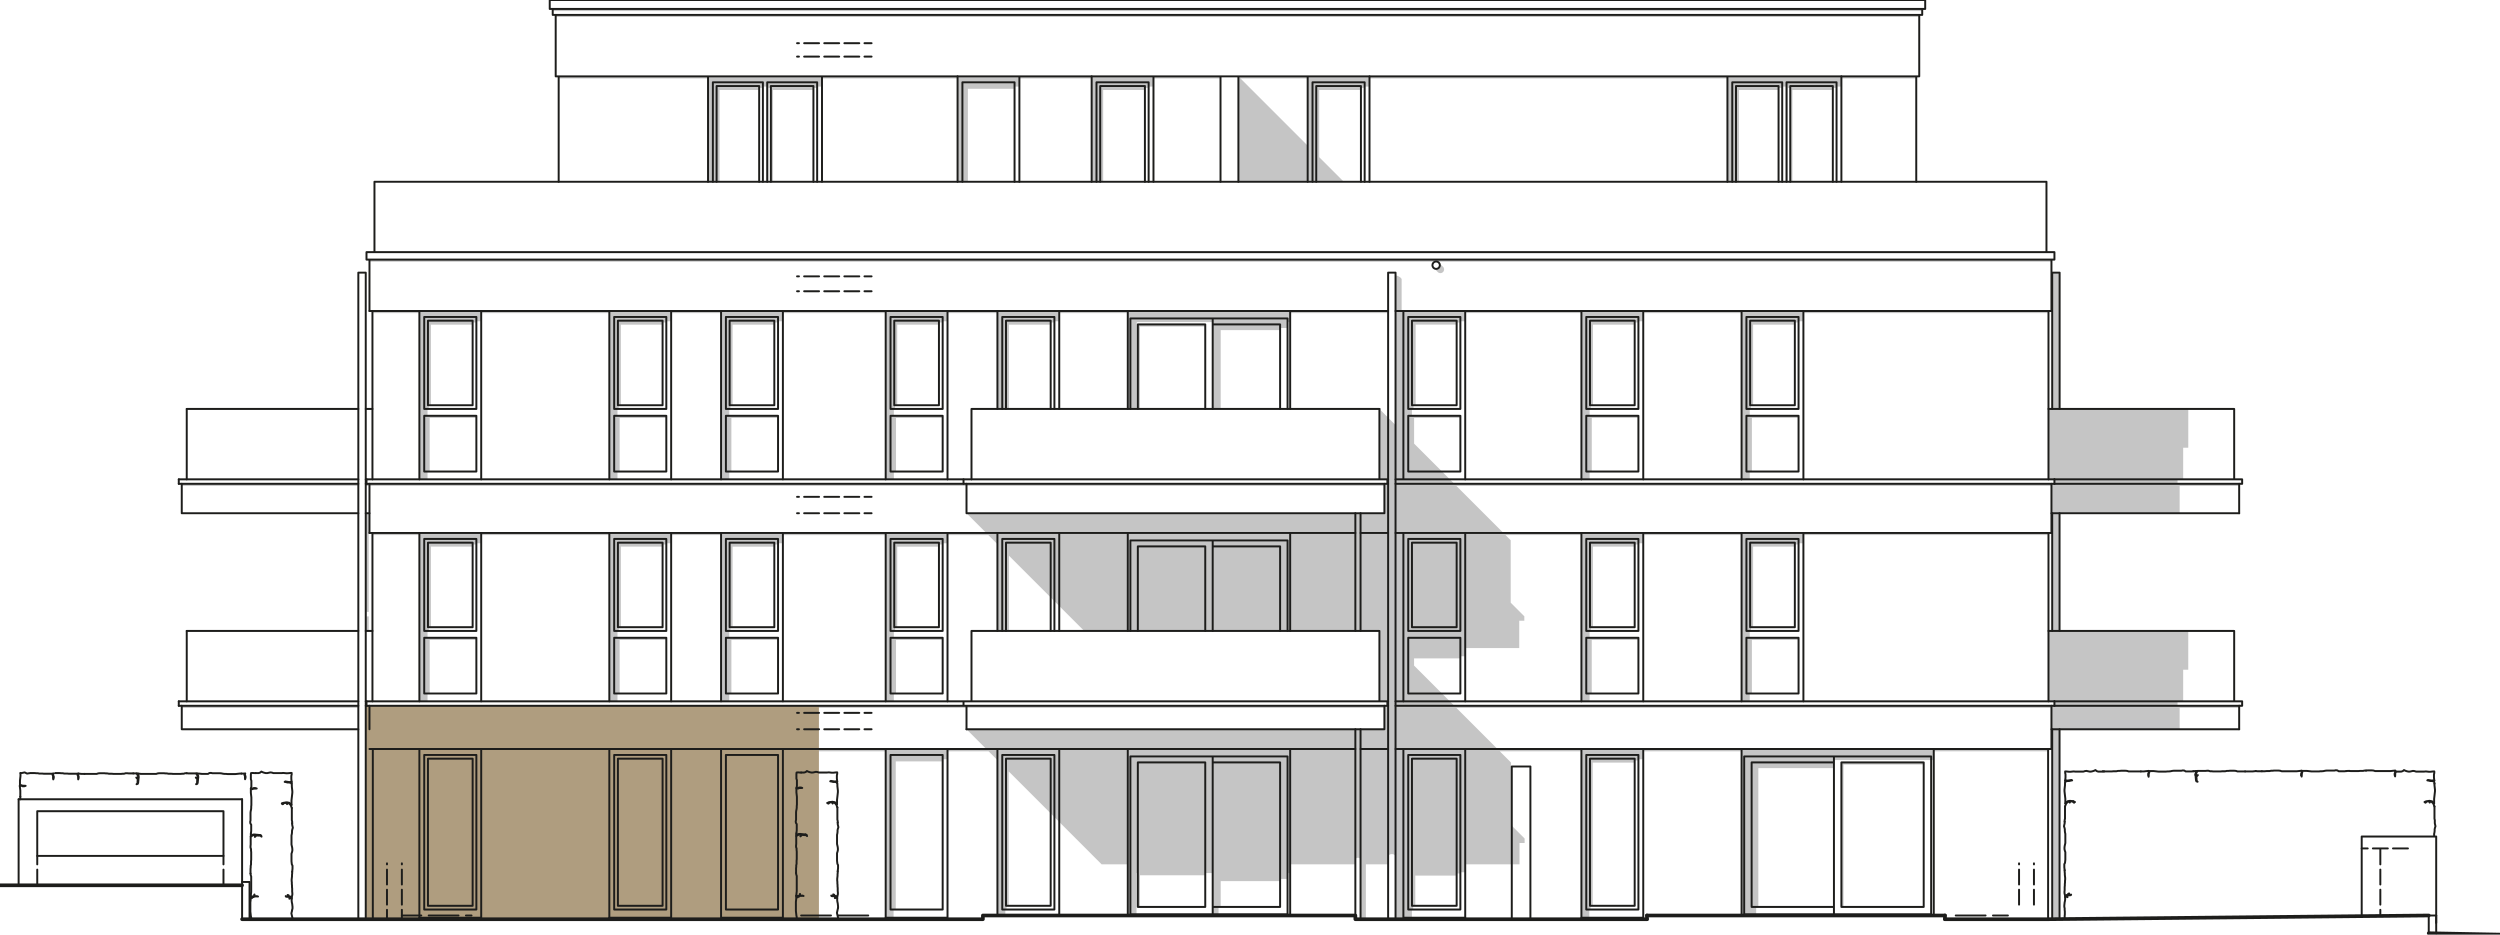 <?xml version="1.0" encoding="UTF-8"?>
<svg xmlns="http://www.w3.org/2000/svg" version="1.1" viewBox="0 0 951.353 355.66">
  <defs>
    <style>
      .st0 {
        stroke-width: .75px;
      }

      .st0, .st1 {
        fill: none;
        stroke: #1d1d1b;
        stroke-linecap: round;
        stroke-linejoin: round;
      }

      .st1 {
        stroke-width: 1.4px;
      }

      .st2 {
        fill: #af9d7f;
      }

      .st3 {
        fill: #8d8e8e;
        fill-rule: evenodd;
        opacity: .51;
      }
    </style>
  </defs>
  <g id="Ebene_1">
    <path class="st3" d="M781.797,268.583h-228.388l-15.298-15.298v-2.737h17.622v-.822h1.843v-3.107h20.557v-10.395h1.936v-1.701l-5.178-5.178v-23.754l-1.971-1.971h28.877v63.261h3.107v-2.976h.822v-20.381h17.756v-.822h-18.578v-2.608h.461v-1.417h.822v-30.667h15.878v-.822h1.417v-.461h1.843v-3.107h37.417v63.261h3.107v-2.976h.822v-20.381h17.756v-.822h-18.578v-2.608h.461v-1.417h.822v-30.667h15.878v-.822h1.417v-.461h1.843v-3.107h93.26v-.802h-207.411l-17.907-17.907h226.452v10.395h.283v44.787h-1.417v26.787h2.268v1.701ZM497.623,29.857v25.56l-25.561-25.56h25.561ZM367.796,195.308l7.512,7.512h-233.575v.802h17.858v63.261h3.107v-2.976h.822v-20.381h17.756v-.822h-18.578v-2.608h.461v-1.417h.822v-30.667h15.878v-.822h1.417v-.461h1.843v-3.107h48.756v63.261h3.107v-2.976h.822v-20.381h17.756v-.822h-18.578v-2.608h.461v-1.417h.822v-30.667h15.878v-.822h1.417v-.461h1.843v-3.107h18.992v63.261h3.107v-2.976h.822v-20.381h17.756v-.822h-18.578v-2.608h.461v-1.417h.822v-30.667h15.878v-.822h1.417v-.461h1.843v-3.107h39.118v63.261h3.107v-2.976h.822v-20.381h17.756v-.822h-18.578v-2.608h.461v-1.417h.822v-30.667h15.878v-.822h1.417v-.461h1.843v-3.107h15.542l3.45,3.45v33.024h4.39v-28.634l28.634,28.634h112.337v26.787h3.033v1.701H139.181v-28.488h1.134v-5.528h-.85v-1.701h.85v-37.559h-1.134v-10.395h1.085l.332.332v-.332h226.865l.332.332v-.332h159.024v10.395h-159.024ZM69.166,184.111v.802h67.193v-.802h-67.193ZM255.402,349.796h.583l-.583-.627v.627ZM557.576,349.796h.583l-.583-.627v.627ZM292.416,33.425h.928v35.741h.822v-34.919h15.378v-.822h1.417v-.461h1.843v-3.107h51.591v39.309h3.929v-35.38h17.756v-.822h1.843v-3.107h27.496v39.309h4.39v-34.919h15.878v-.822h1.417v-.461h1.842v-3.107h25.512v-.802h-251.859v.802h56.835v39.309h4.39v-34.919h15.07v-.822h1.417v-.461h1.644v36.202h.461v-35.741ZM547.319,103.684l.146.088.156.07.163.051.168.031.171.01.171-.01.168-.031.163-.051.156-.07.147-.088.135-.106.121-.121.106-.135.088-.147.07-.156.051-.163.031-.168.01-.171-.01-.171-.031-.168-.051-.163-.07-.156-.088-.147-.106-.135-1.604-1.604.106.135.088.146.07.156.051.163.031.168.01.171-.01.171-.031.168-.051.163-.07.156-.088.146-.106.135-.121.121-.135.106-.146.089-.156.07-.163.051-.168.031-.171.01-.171-.01-.168-.031-.163-.051-.156-.07-.146-.089-.135-.106,1.604,1.604.135.106ZM515.765,349.796h1.417l-1.417-1.417v1.417ZM528.237,118.347H141.733v.802h17.858v63.261h3.107v-2.976h.822v-20.381h17.756v-.822h-18.578v-2.608h.461v-1.417h.822v-30.667h15.878v-.822h1.417v-.461h1.843v-3.107h48.756v63.261h3.107v-2.976h.822v-20.381h17.756v-.822h-18.578v-2.608h.461v-1.417h.822v-30.667h15.878v-.822h1.417v-.461h1.843v-3.107h18.992v63.261h3.107v-2.976h.822v-20.381h17.756v-.822h-18.578v-2.608h.461v-1.417h.822v-30.667h15.878v-.822h1.417v-.461h1.843v-3.107h39.118v63.261h3.107v-2.976h.822v-20.381h17.756v-.822h-18.578v-2.608h.461v-1.417h.822v-30.667h15.878v-.822h1.417v-.461h1.843v-3.107h18.992v36.474h4.39v-32.084h15.878v-.822h1.417v-.461h1.843v-3.107h26.079v36.474h3.427v-33.046h28.888v33.046h3.047v-30h22.607v-.822h2.835v-2.245h.992v-3.408h37.276v-.802ZM183.118,349.169v.627h.583l-.583-.627ZM625.907,349.796l-.583-.627v.627h.583ZM360.568,349.796h.583l-.583-.627v.627ZM740.128,349.796h1.417l-1.417-1.417v1.417ZM297.922,349.169v.627h.583l-.583-.627ZM69.166,268.583v.802h67.193v-.802h-67.193ZM701.548,345.119v-54.17h30.501v-.822h-31.323v54.992h.822ZM433.815,124.271h24.832v-.822h-25.654v32.173h.822v-31.352ZM731.482,3.402H210.331v.802l521.151-0v-.802ZM211.465,5.669v.802h518.883v-.802H211.465ZM780.663,99.589v-.802H140.599v.802h405.418l.002-.001.163-.051.168-.031.171-.01.171.01.168.031.163.051.002.001h233.638ZM517.891,34.247v-.822h1.417v-.461h1.843v-3.107h136.205v39.309h4.39v-34.919h15.07v-.822h1.389v-.461h1.644v36.202h.461v-35.741h.956v35.741h.822v-34.919h15.378v-.822h1.417v-.461h1.843v-3.107h28.488v-.802h-257.953v40.11h40.11l-9.358-9.358v-25.56h15.878ZM605.364,154.205h.822v-30.667h15.878v-.822h1.417v-.461h1.843v-3.107h37.417v63.261h3.107v-2.976h.822v-20.381h17.756v-.822h-18.578v-2.608h.461v-1.417h.822v-30.667h15.878v-.822h1.417v-.461h1.843v-3.107h93.26v-.802h-246.148v-12.139l-.163-.301-.316-.316-.439-.301-.519-.256-.547-.186-.337-.063v-1.037h-.138v57.875l-6.001-6.001v26.787h3.033v1.701H139.181v-80.362h-.138v246.048h1.272v-72.284h-1.134v-8.127h1.085l.332.332v-.332h226.865l.332.332v-.332h159.024v8.127h-159.024l7.512,7.512h-233.434v.902h17.717v63.243l3.007-.224v-2.835h.461v-1.417h.822v-54.478h15.978v-.822h1.417v-.461h1.843v-3.007h48.756v63.243l3.007-.224v-2.835h.461v-1.417h.822v-54.478h15.978v-.822h1.417v-.461h1.843v-3.007h18.992v63.243l3.007-.224v-2.835h.822v-56.356h17.857v-.822h1.843v-3.007h39.118v63.243l3.007-.224v-2.835h.822v-56.356h17.857v-.822h1.843v-3.007h15.642l3.35,3.35v59.102h3.007v-2.268h.461v-1.417h.822v-51.128l35.36,35.36h9.957v19.453h3.307v-.425h.02v-15.701h.499v12.866h.822v-12.044h24.832v-.822h2.835v15.701h2.225v-2.835h.822v-9.819h22.607v-.822h2.835v-2.245h.992v-3.307h24.807v-1.912l.097-.21.184-.179.253-.13.298-.068h.313l.298.068.253.13.184.179v22.993h2.122v-20.871h8.467v-3.06l.138-.301.263-.256.362-.186.425-.098h.447l.425.098.362.186.263.256v24.232h3.126v-.609l3.241-.241v-2.835h.461v-1.417h.822v-11.479h15.744v-.822h1.417v-.461h1.843v-3.007h20.657v-8.127h1.936v-1.701l-5.178-5.178v-23.754l-4.239-4.239h31.044v63.243l3.007-.224v-2.835h.461v-1.417h.822v-54.478h15.978v-.822h1.417v-.461h1.843v-3.007h37.417v62.452l5.552-.425v-2.835h.822v-52.819h28.776v-3.047h36.992v-.02h.992v-3.307h43.512v-.902h-209.537l-15.639-15.639h226.452v8.127h.283v72.284h2.794l.029.005v-72.289h45.669v-8.127h22.658v-.802h-23.459v-1.701h2.145v-12.009h1.936v-14.779h-48.948v-44.787h45.669v-10.395h22.658v-.802h-23.459v-1.701h2.145v-12.009h1.936v-14.779h-48.948v-51.874h-2.823v51.874h-1.417v26.787h2.268v1.701h-228.388l-15.298-15.298v-9.761h17.622v-.822h-18.444v-2.608h.596v-1.417h.822v-30.667h15.609v-.822h1.417v-.461h1.843v-3.107h44.22v63.261h3.107v-2.976h.822v-20.381h17.756v-.822h-18.578v-2.608h.461v-1.417Z"></path>
  </g>
  <g id="Ebene_3">
    <polygon class="st2" points="139.043 268.394 139.043 349.796 189.436 349.796 301.672 349.796 311.634 349.796 311.634 268.394 139.043 268.394"></polygon>
  </g>
  <g id="Ebene_2">
    <g>
      <line class="st1" x1="951.353" y1="355.66" x2="924.238" y2="355.132"></line>
      <line class="st1" x1="740.128" y1="348.379" x2="626.741" y2="348.379"></line>
      <path class="st1" d="M626.741,348.379v1.417M740.128,349.796v-1.417"></path>
      <path class="st1" d="M924.238,348.379l-144.85,1.417M779.387,349.796h-39.26"></path>
      <path class="st1" d="M374.032,349.796H92.126M515.765,348.379h-141.732M515.765,348.379v1.417M626.741,349.796h-110.977M374.032,349.796v-1.417"></path>
      <line class="st1" y1="336.898" x2="92.126" y2="336.898"></line>
    </g>
    <path class="st0" d="M96.687,294.197h.58M96.107,294.132l.58.064M95.528,294.197l.58-.064M95.463,294.777l.064-.58M95.463,295.356v-.58M95.463,295.936v-.58M95.463,296.516v-.58M95.656,297.096l-.193-.58M95.656,297.676v-.58M95.656,298.256v-.58M95.656,298.835v-.58M95.656,299.415v-.58M95.463,299.995l.193-.58M110.721,297.903l.268.288M109.999,297.776l.723.127M109.432,297.776h.567M108.795,297.61l.636.166M108.336,297.538l.459.072M108.584,297.375l-.248.163M109.482,297.53l-.898-.154M110.146,297.627l-.664-.097M110.599,297.53l-.454.097M110.989,297.611l-.39-.081M95.467,300.141l-.004-.02M96.016,300.31l-.549-.169M96.544,300.098l-.528.211M97.114,300.098h-.57M97.684,300.056l-.57.042M97.135,299.887l.549.169M96.565,299.887h.57M96.037,300.12l.528-.232M95.463,299.995l.574.124"></path>
    <path class="st0" d="M107.893,305.505l-.625.27M109.177,305.32l-1.284.186M110.123,305.507l-.946-.187M110.925,306.309l-.802-.802M110.925,297.032l.064.58M110.861,296.452l.065.58M110.861,295.872v.58M110.861,295.292v.58M110.989,294.712l-.129.58M110.989,294.132v.58M110.668,294.132h.322M110.088,294.197l.58-.064M109.508,294.261l.58-.064M108.928,294.261h.58M108.348,294.197l.58.064M107.768,294.132l.58.064M107.189,294.197l.58-.064M105.191,294.197h1.997M104.612,294.197h.58M104.032,294.197h.58M103.452,294.004l.58.193M102.872,293.939l.58.064M102.292,294.068l.58-.129M101.712,294.197l.58-.129M101.133,294.197h.58M100.553,294.068l.58.129M99.973,293.875l.58.193M99.457,293.617l.515.258M99.007,294.004l.451-.387M98.427,294.197l.58-.193M97.847,294.197h.58M97.267,294.197h.58"></path>
    <path class="st0" d="M95.463,317.858v-.533M110.925,305.729v.58M110.925,305.149v.58M110.925,304.569v.58M110.989,303.989l-.064.58M111.054,303.41l-.065.58M111.118,302.83l-.064.58M111.183,302.25l-.064.58M111.247,301.67l-.064.58M111.247,301.09v.58M111.183,300.51l.064.58M111.118,299.931l.064.58M111.054,299.351l.064.58M111.054,298.771v.58M110.989,298.191l.065.58M110.604,306.341l.45,1.127M110.002,305.739l.601.601M109.39,305.566l.612.173M109.168,305.526l.221.04M109.239,305.712l-.071-.186M109.239,305.996v-.283M109.117,305.723l.123.273M108.916,305.522l.201.201M108.633,305.522h.283M108.079,305.592l.553-.07M107.879,305.793l.201-.201M107.757,305.965l.122-.173M107.568,306.038l.189-.073M107.769,305.838l-.201.201M107.811,305.679l-.042.159M107.562,305.736l.249-.057M107.269,305.776l.293-.04"></path>
    <path class="st0" d="M110.589,341.212l-.257.042M110.989,341.613l-.401-.401M95.463,300.575v-.454M95.463,301.155v-.58M95.463,301.734v-.58M95.528,302.314l-.064-.58M95.592,302.894l-.064-.58M95.656,303.474l-.064-.58M95.656,304.054v-.58M95.656,304.634v-.58M95.656,305.213v-.58M95.656,305.793v-.58M95.656,306.373v-.58M95.592,306.953l.064-.58M95.592,307.533v-.58M95.528,308.113l.064-.58M95.399,308.692l.129-.58M95.334,309.272l.064-.58M95.334,309.852v-.58M95.334,310.432v-.58M95.334,311.012v-.58M95.334,311.591v-.58M95.334,312.171v-.58M95.206,312.751l.129-.58M95.27,313.331l-.065-.58M95.592,313.846l-.322-.515M95.592,314.426v-.58M95.592,315.006v-.58M95.592,315.586v-.58M95.592,316.166v-.58M95.528,316.745l.064-.58M95.463,317.325l.064-.58"></path>
    <path class="st0" d="M111.183,312.687v.58M111.054,312.107l.129.58M111.054,311.527v.58M111.054,310.947v.58M111.054,310.367v.58M111.054,309.788v.58M111.054,309.208v.58M111.054,308.628v.58M111.054,308.048v.58M111.054,307.468v.58M110.745,341.65l.244.36M110.545,341.45l.2.2M110.345,341.65l.201-.2M110.228,341.977l.116-.327M110.107,341.977h.122M110.206,341.667l-.1.31M110.101,341.412l.105.255M109.766,341.274l.335.138M109.199,341.274h.567M108.828,341.202l.371.072M108.729,341.009l.1.194M108.906,341.125l-.177-.116M109.293,341.175l-.387-.05M109.537,341.08l-.244.094M109.827,341.148l-.291-.068M109.734,340.905l.093.243M109.641,340.688l.093.217M109.456,340.577l.186.111M109.641,340.612l-.186-.035M109.863,340.745l-.221-.133M109.947,341.135l-.084-.39M110.332,341.254l-.385-.12"></path>
    <path class="st0" d="M111.247,331.177l-.064.58M111.312,330.597l-.065.58M111.312,330.017v.58M111.312,329.437v.58M111.054,328.922l.258.515M110.989,328.342l.065.58M110.925,327.762l.064.58M110.925,327.182v.58M110.925,326.602v.58M110.925,326.023v.58M110.925,325.443v.58M110.925,324.863v.58M111.118,324.283l-.193.58M111.247,323.703l-.129.58M111.247,323.123v.58M111.183,322.544l.064.58M111.054,321.964l.129.58M110.925,321.384l.129.58M110.925,320.804v.58M110.925,320.224v.58M110.925,319.644v.58M110.925,319.065v.58M110.925,318.485v.58M110.925,317.905v.58M111.054,317.325l-.129.58M111.118,316.745l-.064.58M111.118,316.166v.58M111.247,315.586l-.129.58M111.441,315.006l-.193.58M111.312,314.426l.129.58M111.183,313.846l.129.58M111.183,313.267v.58"></path>
    <path class="st0" d="M95.399,332.98l-.064-.58M95.592,333.56l-.193-.58M95.592,334.14v-.58M95.592,334.72v-.58M95.592,335.3v-.58M95.592,335.88v-.58M95.592,336.459v-.58M95.592,337.039v-.58M95.592,337.619v-.58M95.592,338.199v-.58M95.592,338.779v-.58M95.592,339.358v-.58M95.528,339.938l.064-.58M95.463,340.518l.064-.58M95.399,341.098l.065-.58M111.118,341.034l-.129.58M111.247,340.454l-.129.58M111.247,339.874v.58M111.183,339.294l.064.58M111.183,338.714v.58M111.183,338.134v.58M111.118,337.555l.064.58M111.118,336.975v.58M111.054,336.395l.064.58M111.054,335.815v.58M110.989,335.235l.065.58M110.989,334.655v.58M111.054,334.076l-.065.58M111.118,333.496l-.064.58M111.118,332.916v.58M111.183,332.336l-.064.58M111.183,331.756v.58"></path>
    <path class="st0" d="M98.413,317.726l.505.035M98.043,317.681l.37.045M97.473,317.639l.57.042M96.903,317.554l.57.084M96.333,317.596l.57-.042M95.805,317.807l.528-.211M95.463,317.858l.342-.051M95.399,318.485l.019-.171M95.399,319.065v-.58M95.399,319.644v-.58M95.399,320.224v-.58M95.399,320.804v-.58M95.399,321.384v-.58M95.334,321.964l.064-.58M95.334,322.544v-.58M95.528,323.123l-.193-.58M95.528,323.703v-.58M95.592,324.283l-.064-.58M95.592,324.863v-.58M95.592,325.443v-.58M95.592,326.023v-.58M95.592,326.602v-.58M95.592,327.182v-.58M95.528,327.762l.064-.58M95.528,328.342v-.58M95.528,328.922v-.58M95.399,329.502l.129-.58M95.399,330.081v-.58M95.334,330.661l.064-.58M95.334,331.241v-.58M95.334,331.821v-.58M95.334,332.401v-.58"></path>
    <path class="st0" d="M96.657,341.144l-.201.2M96.94,341.144h-.283M97.761,341.115l-.821.029M98.182,341.168l-.421-.053M97.769,341.027l.413.141M97.008,341.031l.761-.004M96.901,341.087l.106-.057M96.76,341.04l.141.047M96.799,340.886l-.039.154M96.799,340.76v.126M96.831,340.523l-.032.237M96.831,340.392v.131M96.735,340.537l.096-.145M96.735,340.82v-.284M96.684,341.035l.051-.215M96.246,341.161l.438-.125M95.962,341.161h.283M95.399,341.098l.564.063M95.447,318.314h-.029M95.933,318.039l-.487.275M96.461,317.786l-.528.253M97.051,317.823l-.59-.038M97.123,318.094l-.072-.271M96.988,318.483l.136-.389M97.41,318.103l-.422.38M97.334,317.841l.075.262M97.959,317.955l-.624-.114M98.529,317.997l-.57-.042M99.099,317.997h-.57M99.521,318.377l-.422-.38M99.359,317.921l.161.456M98.918,317.762l.442.159"></path>
    <path class="st0" d="M111.312,345.672l-.18.808M111.312,345.092v.58M111.247,344.512l.065.58M111.183,343.933l.064.58M111.054,343.353l.129.58M110.989,342.773l.065.58M110.989,342.193v.58M110.989,342.01v.183M95.399,341.678v-.346M95.399,342.258v-.58M95.334,342.837l.064-.58M95.27,343.417l.064-.58M95.27,343.997v-.58M95.27,344.577v-.58M95.27,345.157v-.58M95.27,345.737v-.58M95.27,346.316v-.58M95.27,346.896v-.58M95.334,347.476l-.064-.58M95.399,348.056l-.064-.58M95.463,348.636l-.065-.58M95.592,349.215l-.129-.58M95.528,349.795l.064-.58M95.74,341.264l-.341.067M95.984,341.307l-.244-.043M96.018,341.486l-.034-.179M95.949,341.555l.069-.069M95.911,341.709l.038-.154M96.112,341.509l-.201.2M96.069,341.257l.043.252M96.275,341.317l-.205-.06M96.456,341.344l-.182-.027"></path>
    <path class="st0" d="M91.271,294.373h.58M90.691,294.438l.58-.064M90.112,294.502l.58-.064M89.532,294.567l.58-.064M88.952,294.567h.58M88.372,294.567h.58M87.792,294.567h.58M87.212,294.567h.58M86.632,294.567h.58M86.053,294.502l.58.064M85.473,294.502h.58M84.893,294.438l.58.064M84.313,294.309l.58.129M83.733,294.245l.58.064M83.153,294.245h.58M82.574,294.245h.58M81.994,294.245h.58M81.414,294.245h.58M80.834,294.245h.58M80.254,294.116l.58.129M79.675,294.18l.58-.064M79.159,294.502l.515-.322M78.579,294.502h.58M78,294.502h.58M77.42,294.502h.58M76.84,294.502h.58M76.26,294.438l.58.064M75.68,294.373l.58.064M75.147,294.373h.533M111.175,348.864l.211.932M110.886,347.587l.289,1.277M111.132,346.48l-.246,1.107"></path>
    <path class="st0" d="M93.176,294.313l.02-.004M93.007,294.862l.169-.549M93.219,295.39l-.211-.528M93.219,295.959v-.57M93.261,296.53l-.042-.57M93.43,295.981l-.169.549M93.43,295.411v.57M93.197,294.883l.232.528M93.322,294.309l-.124.574M74.691,294.357v-.029M74.967,294.844l-.275-.487M75.22,295.372l-.253-.528M75.182,295.962l.038-.59M74.911,296.034l.271-.072M74.523,295.898l.389.136M74.903,296.32l-.38-.422M75.164,296.244l-.262.075M75.05,296.869l.114-.624M75.008,297.439l.042-.57M75.008,298.009v-.57M74.628,298.431l.38-.422M75.085,298.27l-.456.161M75.244,297.828l-.159.442M75.279,297.323l-.035.505M75.325,296.953l-.045.37M75.367,296.383l-.042.57M75.451,295.813l-.085.57M75.409,295.243l.042.57M75.198,294.716l.211.528M75.147,294.373l.051.342M92.431,294.373h.454M91.851,294.373h.58"></path>
    <path class="st0" d="M70.462,294.245h.58M69.882,294.438l.58-.193M69.302,294.438h.58M68.722,294.502l.58-.064M68.143,294.502h.58M67.563,294.502h.58M66.983,294.502h.58M66.403,294.502h.58M65.823,294.502h.58M65.243,294.438l.58.064M64.664,294.438h.58M64.084,294.438h.58M63.504,294.309l.58.129M62.924,294.309h.58M62.344,294.245l.58.064M61.765,294.245h.58M61.185,294.245h.58M60.605,294.245h.58M60.025,294.309l.58-.064M59.445,294.502l.58-.193M58.865,294.502h.58M58.286,294.502h.58M57.706,294.502h.58M57.126,294.502h.58M56.546,294.502h.58M55.966,294.502h.58M55.386,294.502h.58M54.807,294.502h.58M54.227,294.502h.58M53.647,294.502h.58M53.067,294.438l.58.064M52.487,294.373l.58.064"></path>
    <path class="st0" d="M31.567,294.502h.58M30.987,294.502h.58M30.407,294.438l.58.064M29.827,294.373l.58.064M52.032,294.357v-.029M52.307,294.844l-.275-.487M52.56,295.372l-.253-.528M52.522,295.962l.038-.59M52.251,296.034l.271-.072M51.863,295.898l.389.136M52.243,296.32l-.38-.422M52.504,296.244l-.262.075M52.39,296.869l.114-.624M52.348,297.439l.042-.57M52.348,298.009v-.57M51.968,298.431l.38-.422M52.424,298.27l-.456.161M52.584,297.828l-.159.442M52.619,297.323l-.035.505M52.665,296.953l-.046.37M52.707,296.383l-.042.57M52.791,295.813l-.084.57M52.749,295.243l.042.57M52.538,294.716l.211.528M52.487,294.373l.051.342M74.521,294.309l.171.019M73.941,294.309h.58M73.361,294.309h.58M72.781,294.309h.58M72.201,294.309h.58M71.621,294.309h.58M71.042,294.245l.58.064"></path>
    <path class="st0" d="M50.121,294.309h.58M49.541,294.309h.58M48.961,294.309h.58M48.382,294.245l.58.064M47.802,294.245h.58M47.222,294.438l.58-.193M46.642,294.438h.58M46.062,294.502l.58-.064M45.483,294.502h.58M44.903,294.502h.58M44.323,294.502h.58M43.743,294.502h.58M43.163,294.502h.58M42.584,294.438l.58.064M42.004,294.438h.58M41.424,294.438h.58M40.844,294.309l.58.129M40.264,294.309h.58M39.684,294.245l.58.064M39.105,294.245h.58M38.525,294.245h.58M37.945,294.245h.58M37.365,294.309l.58-.064M36.785,294.502l.58-.193M36.206,294.502h.58M35.626,294.502h.58M35.046,294.502h.58M34.466,294.502h.58M33.886,294.502h.58M33.306,294.502h.58M32.726,294.502h.58M32.147,294.502h.58"></path>
    <path class="st0" d="M20.27,296.594l-.042-.57M20.439,296.045l-.169.549M20.439,295.475v.57M20.207,294.947l.232.528M20.331,294.373l-.124.574M29.102,294.442l.58-.064M28.522,294.442h.58M27.942,294.442h.58M27.363,294.442h.58M26.783,294.442h.58M26.203,294.442h.58M25.623,294.377l.58.064M25.043,294.377h.58M24.463,294.377h.58M23.884,294.248l.58.129M23.304,294.248h.58M22.724,294.184l.58.064M22.144,294.184h.58M21.564,294.184h.58M20.985,294.184h.58M29.682,294.377l.02-.004M29.513,294.926l.169-.549M29.724,295.454l-.211-.528M29.724,296.024v-.57M29.766,296.594l-.042-.57M29.935,296.045l-.169.549M29.935,295.475v.57M29.703,294.947l.232.528M29.827,294.373l-.124.574M51.861,294.309l.171.019M51.281,294.309h.58M50.701,294.309h.58"></path>
    <path class="st0" d="M8.266,294.174h-.475M9.384,293.929l-1.117.245M10.302,294.383l-.918-.454M11.488,294.184l-1.187.199M7.537,298.958l-.004.02M8.086,298.789l-.549.169M8.614,299l-.528-.211M9.184,299h-.57M9.754,299.043l-.57-.042M9.205,299.212l.549-.169M8.635,299.212h.57M8.107,298.979l.528.232M7.533,299.104l.574-.125M19.606,294.442l.58-.064M19.026,294.442h.58M18.446,294.442h.58M17.866,294.442h.58M17.287,294.442h.58M16.707,294.442h.58M16.127,294.377l.58.064M15.547,294.377h.58M14.967,294.377h.58M14.387,294.248l.58.129M13.808,294.248h.58M13.228,294.184l.58.064M12.648,294.184h.58M12.068,294.184h.58M11.488,294.184h.58M20.186,294.377l.02-.004M20.017,294.926l.169-.549M20.228,295.454l-.211-.528M20.228,296.024v-.57"></path>
    <path class="st0" d="M7.727,302.583v.58M7.727,302.003v.58M7.727,301.423v.58M7.727,300.843v.58M7.662,300.264l.064.58M7.598,299.684l.064.58M7.533,299.104l.064.58M7.598,298.213v.454M7.598,297.633v.58M7.598,297.053v.58M7.662,296.473l-.064.58M7.727,295.893l-.064.58M7.791,295.314l-.065.58M7.791,294.734v.58M7.791,294.174v.559"></path>
    <path class="st0" d="M7.727,303.742v.416M7.727,303.163v.58"></path>
    <path class="st0" d="M304.289,293.981h.58M303.709,293.916l.58.064M303.13,293.981l.58-.064M303.065,294.56l.064-.58M303.065,295.14v-.58M303.065,295.72v-.58M303.065,296.3v-.58M303.259,296.88l-.193-.58M303.259,297.459v-.58M303.259,298.039v-.58M303.259,298.619v-.58M303.259,299.199v-.58M303.065,299.779l.193-.58M318.323,297.687l.269.288M317.601,297.56l.722.127M317.034,297.56h.567M316.397,297.394l.636.166M315.938,297.322l.459.072M316.186,297.159l-.248.163M317.084,297.314l-.898-.154M317.748,297.411l-.664-.097M318.202,297.314l-.454.097M318.592,297.395l-.39-.081M303.069,299.924l-.004-.02M303.618,300.093l-.549-.169M304.146,299.882l-.528.211M304.716,299.882h-.57M305.286,299.84l-.57.042M304.737,299.671l.549.169M304.167,299.671h.57M303.639,299.903l.528-.232M303.065,299.779l.574.125"></path>
    <path class="st0" d="M315.495,305.289l-.625.27M316.779,305.103l-1.284.186M317.725,305.291l-.947-.187M318.527,306.092l-.802-.802M318.527,296.815l.065.58M318.463,296.235l.064.58M318.463,295.656v.58M318.463,295.076v.58M318.592,294.496l-.129.58M318.592,293.916v.58M318.269,293.916h.322M317.69,293.981l.58-.064M317.11,294.045l.58-.064M316.53,294.045h.58M315.95,293.981l.58.064M315.37,293.916l.58.064M314.79,293.981l.58-.064M312.793,293.981h1.997M312.213,293.981h.58M311.634,293.981h.58M311.054,293.787l.58.193M310.474,293.723l.58.064M309.894,293.852l.58-.129M309.315,293.981l.58-.129M308.735,293.981h.58M308.155,293.852l.58.129M307.575,293.658l.58.193M307.06,293.401l.515.258M306.609,293.787l.451-.387M306.029,293.981l.58-.193M305.449,293.981h.58M304.869,293.981h.58"></path>
    <path class="st0" d="M303.065,317.642v-.533M318.527,305.513v.58M318.527,304.933v.58M318.527,304.353v.58M318.592,303.773l-.065.58M318.656,303.193l-.064.58M318.72,302.614l-.064.58M318.785,302.034l-.064.58M318.849,301.454l-.065.58M318.849,300.874v.58M318.785,300.294l.065.58M318.72,299.714l.064.58M318.656,299.135l.064.58M318.656,298.555v.58M318.592,297.975l.064.58M318.205,306.125l.451,1.128M317.604,305.523l.601.601M316.992,305.35l.612.173M316.771,305.31l.221.04M316.841,305.496l-.071-.186M316.841,305.78v-.283M316.719,305.506l.123.273M316.518,305.306l.201.201M316.235,305.306h.283M315.681,305.376l.553-.07M315.481,305.576l.201-.2M315.359,305.749l.122-.173M315.17,305.822l.189-.073M315.37,305.622l-.2.201M315.413,305.463l-.043.159M315.164,305.52l.249-.057M314.871,305.559l.293-.039"></path>
    <path class="st0" d="M318.191,340.996l-.257.042M318.592,341.397l-.401-.401M303.065,300.359v-.454M303.065,300.938v-.58M303.065,301.518v-.58M303.13,302.098l-.064-.58M303.194,302.678l-.064-.58M303.259,303.258l-.064-.58M303.259,303.838v-.58M303.259,304.417v-.58M303.259,304.997v-.58M303.259,305.577v-.58M303.259,306.157v-.58M303.194,306.737l.064-.58M303.194,307.317v-.58M303.13,307.896l.064-.58M303.001,308.476l.129-.58M302.936,309.056l.064-.58M302.936,309.636v-.58M302.936,310.216v-.58M302.936,310.795v-.58M302.936,311.375v-.58M302.936,311.955v-.58M302.808,312.535l.129-.58M302.872,313.115l-.064-.58M303.194,313.63l-.322-.515M303.194,314.21v-.58M303.194,314.79v-.58M303.194,315.37v-.58M303.194,315.949v-.58M303.13,316.529l.064-.58M303.065,317.109l.064-.58"></path>
    <path class="st0" d="M318.785,312.471v.58M318.656,311.891l.129.58M318.656,311.311v.58M318.656,310.731v.58M318.656,310.151v.58M318.656,309.571v.58M318.656,308.992v.58M318.656,308.412v.58M318.656,307.832v.58M318.656,307.252v.58M318.348,341.434l.244.36M318.147,341.234l.201.2M317.947,341.434l.2-.2M317.83,341.761l.116-.327M317.709,341.761h.122M317.808,341.451l-.1.31M317.703,341.196l.105.254M317.368,341.058l.335.138M316.801,341.058h.567M316.43,340.986l.371.072M316.331,340.792l.1.194M316.508,340.909l-.177-.116M316.895,340.958l-.387-.05M317.139,340.864l-.243.094M317.429,340.932l-.291-.068M317.336,340.688l.093.243M317.243,340.472l.093.217M317.057,340.361l.186.111M317.243,340.396l-.186-.035M317.465,340.529l-.221-.133M317.549,340.919l-.084-.39M317.934,341.038l-.385-.12"></path>
    <path class="st0" d="M318.849,330.96l-.065.58M318.914,330.381l-.064.58M318.914,329.801v.58M318.914,329.221v.58M318.656,328.705l.258.515M318.592,328.126l.064.58M318.527,327.546l.065.58M318.527,326.966v.58M318.527,326.386v.58M318.527,325.806v.58M318.527,325.226v.58M318.527,324.647v.58M318.72,324.067l-.193.58M318.849,323.487l-.129.58M318.849,322.907v.58M318.785,322.327l.065.58M318.656,321.748l.129.58M318.527,321.168l.129.58M318.527,320.588v.58M318.527,320.008v.58M318.527,319.428v.58M318.527,318.849v.58M318.527,318.269v.58M318.527,317.689v.58M318.656,317.109l-.129.58M318.72,316.529l-.064.58M318.72,315.949v.58M318.849,315.37l-.129.58M319.043,314.79l-.193.58M318.914,314.21l.129.58M318.785,313.63l.129.58M318.785,313.05v.58"></path>
    <path class="st0" d="M303.001,332.764l-.064-.58M303.194,333.344l-.193-.58M303.194,333.924v-.58M303.194,334.504v-.58M303.194,335.084v-.58M303.194,335.663v-.58M303.194,336.243v-.58M303.194,336.823v-.58M303.194,337.403v-.58M303.194,337.983v-.58M303.194,338.562v-.58M303.194,339.142v-.58M303.13,339.722l.064-.58M303.065,340.302l.064-.58M303.001,340.882l.065-.58M318.72,340.817l-.129.58M318.849,340.238l-.129.58M318.849,339.658v.58M318.785,339.078l.065.58M318.785,338.498v.58M318.785,337.918v.58M318.72,337.338l.064.58M318.72,336.759v.58M318.656,336.179l.064.58M318.656,335.599v.58M318.592,335.019l.064.58M318.592,334.439v.58M318.656,333.859l-.064.58M318.72,333.28l-.064.58M318.72,332.7v.58M318.785,332.12l-.064.58M318.785,331.54v.58"></path>
    <path class="st0" d="M306.015,317.51l.505.035M305.645,317.465l.37.045M305.075,317.422l.57.042M304.505,317.338l.57.084M303.935,317.38l.57-.042M303.407,317.591l.528-.211M303.065,317.642l.342-.051M303.001,318.269l.019-.171M303.001,318.849v-.58M303.001,319.428v-.58M303.001,320.008v-.58M303.001,320.588v-.58M303.001,321.168v-.58M302.936,321.748l.064-.58M302.936,322.327v-.58M303.13,322.907l-.193-.58M303.13,323.487v-.58M303.194,324.067l-.064-.58M303.194,324.647v-.58M303.194,325.226v-.58M303.194,325.806v-.58M303.194,326.386v-.58M303.194,326.966v-.58M303.13,327.546l.064-.58M303.13,328.126v-.58M303.13,328.705v-.58M303.001,329.285l.129-.58M303.001,329.865v-.58M302.936,330.445l.064-.58M302.936,331.025v-.58M302.936,331.605v-.58M302.936,332.184v-.58"></path>
    <path class="st0" d="M304.259,340.928l-.2.2M304.542,340.928h-.284M305.363,340.899l-.821.029M305.784,340.952l-.42-.053M305.371,340.811l.413.141M304.61,340.814l.761-.004M304.503,340.871l.106-.057M304.362,340.824l.141.047M304.401,340.67l-.039.154M304.401,340.544v.126M304.433,340.306l-.032.237M304.433,340.175v.131M304.337,340.321l.096-.145M304.337,340.604v-.283M304.286,340.819l.051-.215M303.848,340.944l.438-.125M303.564,340.944h.284M303.001,340.882l.564.063M303.048,318.098h-.029M303.536,317.823l-.487.275M304.063,317.569l-.528.253M304.653,317.607l-.59-.037M304.725,317.878l-.072-.271M304.589,318.267l.136-.389M305.012,317.887l-.422.38M304.936,317.625l.075.262M305.561,317.739l-.624-.114M306.131,317.781l-.57-.042M306.701,317.781h-.57M307.123,318.161l-.422-.38M306.962,317.705l.161.456M306.52,317.546l.442.159"></path>
    <path class="st0" d="M318.914,344.876v.58M318.849,344.296l.064.58M318.785,343.716l.065.58M318.656,343.137l.129.58M318.592,342.557l.064.58M318.592,341.977v.58M318.592,341.794v.183M303.001,341.462v-.346M303.001,342.041v-.58M302.936,342.621l.064-.58M302.872,343.201l.064-.58M302.872,343.781v-.58M302.872,344.361v-.58M302.872,344.941v-.58M302.872,345.52v-.58M302.872,346.1v-.58M302.872,346.68v-.58M302.936,347.26l-.064-.58M303.001,347.84l-.064-.58M303.065,348.419l-.065-.58M303.194,348.999l-.129-.58M303.13,349.579l.064-.58M302.996,349.98l.134-.401M303.342,341.048l-.341.067M303.586,341.091l-.244-.043M303.62,341.27l-.034-.179M303.551,341.339l.069-.069M303.513,341.493l.038-.154M303.714,341.293l-.201.2M303.671,341.041l.042.252M303.876,341.101l-.205-.06M304.058,341.128l-.182-.027"></path>
    <path class="st0" d="M787.694,304.744l1.283.186M786.747,304.931l.947-.187M785.946,305.733l.802-.802M786.15,297.328l-.269.288M786.872,297.2l-.722.127M787.439,297.2h-.567M788.076,297.034l-.637.166M788.535,296.962l-.459.072M788.287,296.8l.248.163M787.389,296.954l.898-.155M786.725,297.051l.664-.097M786.271,296.954l.454.097M785.881,297.036l.39-.081M318.777,348.648l.211.932M318.488,347.371l.289,1.277M318.734,346.264l-.246,1.107M318.914,345.456l-.18.808"></path>
    <path class="st0" d="M789.602,305.2l-.293-.04M788.977,304.93l.625.27"></path>
    <path class="st0" d="M786.282,340.637l.257.042M785.881,341.038l.401-.401M785.946,305.153v.58M785.946,304.573v.58M785.946,303.994v.58M785.881,303.414l.065.58M785.817,302.834l.064.58M785.752,302.254l.064.58M785.688,301.674l.064.58M785.624,301.094l.065.58M785.624,300.515v.58M785.688,299.935l-.065.58M785.752,299.355l-.064.58M785.817,298.775l-.064.58M785.817,298.195v.58M785.881,297.615l-.064.58M786.267,305.765l-.45,1.128M786.868,305.164l-.601.601M787.481,304.991l-.612.173M787.702,304.951l-.221.04M787.631,305.137l.071-.186M787.631,305.42v-.283M787.754,305.147l-.123.273M787.955,304.946l-.201.2M788.238,304.946h-.283M788.791,305.017l-.553-.07M788.992,305.217l-.2-.2M789.114,305.39l-.122-.173M789.303,305.463l-.189-.073M789.102,305.262l.201.2M789.06,305.104l.043.159M789.309,305.16l-.249-.057"></path>
    <path class="st0" d="M785.688,312.111v.58M785.817,311.531l-.129.58M785.817,310.951v.58M785.817,310.372v.58M785.817,309.792v.58M785.817,309.212v.58M785.817,308.632v.58M785.817,308.052v.58M785.817,307.472v.58M785.817,306.893v.58M786.125,341.075l-.244.36M786.326,340.874l-.201.201M786.526,341.075l-.2-.201M786.642,341.401l-.116-.326M786.764,341.401h-.122M786.665,341.091l.1.31M786.77,340.837l-.105.255M787.105,340.698l-.335.138M787.672,340.698h-.567M788.043,340.627l-.371.072M788.142,340.433l-.1.194M787.965,340.549l.177-.116M787.578,340.599l.387-.05M787.334,340.505l.244.094M787.043,340.572l.291-.068M787.136,340.329l-.093.243M787.229,340.112l-.093.217M787.415,340.001l-.186.111M787.229,340.037l.186-.035M787.008,340.17l.221-.133M786.924,340.559l.084-.39M786.539,340.679l.385-.12"></path>
    <path class="st0" d="M785.624,330.601l.065.58M785.559,330.021l.064.58M785.559,329.441v.58M785.559,328.861v.58M785.817,328.346l-.258.515M785.881,327.766l-.064.58M785.946,327.186l-.065.58M785.946,326.607v.58M785.946,326.027v.58M785.946,325.447v.58M785.946,324.867v.58M785.946,324.287v.58M785.752,323.707l.193.58M785.624,323.128l.129.58M785.624,322.548v.58M785.688,321.968l-.065.58M785.817,321.388l-.129.58M785.946,320.808l-.129.58M785.946,320.229v.58M785.946,319.649v.58M785.946,319.069v.58M785.946,318.489v.58M785.946,317.909v.58M785.946,317.329v.58M785.817,316.75l.129.58M785.752,316.17l.064.58M785.752,315.59v.58M785.624,315.01l.129.58M785.43,314.43l.193.58M785.559,313.85l-.129.58M785.688,313.271l-.129.58M785.688,312.691v.58"></path>
    <path class="st0" d="M785.688,349.155l-.065.58M785.688,348.575v.58M785.752,347.996l-.064.58M785.752,347.416v.58M785.752,346.836v.58M785.688,346.256l.064.58M785.688,345.676v.58M785.559,345.096l.129.58M785.559,344.517v.58M785.624,343.937l-.064.58M785.688,343.357l-.065.58M785.817,342.777l-.129.58M785.881,342.197l-.064.58M785.881,341.618v.58M785.881,341.435v.183M785.752,340.458l.129.58M785.624,339.878l.129.58M785.624,339.298v.58M785.688,338.718l-.065.58M785.688,338.139v.58M785.688,337.559v.58M785.752,336.979l-.064.58M785.752,336.399v.58M785.817,335.819l-.064.58M785.817,335.239v.58M785.881,334.66l-.064.58M785.881,334.08v.58M785.817,333.5l.064.58M785.752,332.92l.064.58M785.752,332.34v.58M785.688,331.761l.064.58M785.688,331.181v.58"></path>
    <path class="st0" d="M835.22,293.428l-.58.064M835.753,293.428h-.533M785.946,296.456l-.065.58M786.01,295.876l-.064.58M786.01,295.296v.58M786.01,294.716v.58M785.881,294.137l.129.58M785.881,293.557v.58M786.203,293.557h-.322M786.783,293.621l-.58-.064M787.363,293.686l-.58-.064M787.943,293.686h-.58M788.523,293.621l-.58.064M789.102,293.557l-.58.064M789.682,293.621l-.58-.064M791.68,293.621h-1.997M792.259,293.621h-.58M792.839,293.621h-.58M793.419,293.428l-.58.193M793.999,293.363l-.58.064M794.579,293.492l-.58-.129M795.158,293.621l-.58-.129M795.738,293.621h-.58M796.318,293.492l-.58.129M796.898,293.299l-.58.193M797.413,293.041l-.515.258M797.864,293.428l-.451-.387M798.444,293.621l-.58-.193M799.024,293.621h-.58M799.604,293.621h-.58M800.183,293.621h-.58M800.763,293.557l-.58.064"></path>
    <path class="st0" d="M835.491,294.298l-.042.57M835.702,293.77l-.211.528M835.753,293.428l-.051.342M818.469,293.428h-.454M819.049,293.428h-.58M819.629,293.428h-.58M820.209,293.492l-.58-.064M820.789,293.557l-.58-.064M821.368,293.621l-.58-.064M821.948,293.621h-.58M822.528,293.621h-.58M823.108,293.621h-.58M823.688,293.621h-.58M824.267,293.621h-.58M824.847,293.557l-.58.064M825.427,293.557h-.58M826.007,293.492l-.58.064M826.587,293.363l-.58.129M827.167,293.299l-.58.064M827.746,293.299h-.58M828.326,293.299h-.58M828.906,293.299h-.58M829.486,293.299h-.58M830.066,293.299h-.58M830.646,293.17l-.58.129M831.225,293.235l-.58-.065M831.741,293.557l-.515-.322M832.321,293.557h-.58M832.9,293.557h-.58M833.48,293.557h-.58M834.06,293.557h-.58M834.64,293.492l-.58.064"></path>
    <path class="st0" d="M815.259,293.557h-.58M815.839,293.557h-.58M816.418,293.492l-.58.064M816.998,293.428l-.58.064M817.578,293.363l-.58.064M817.724,293.367l-.02-.004M817.893,293.916l-.169-.549M817.682,294.444l.211-.528M817.682,295.014v-.57M817.639,295.584l.042-.57M817.47,295.035l.169.549M817.47,294.465v.57M817.703,293.937l-.232.528M817.578,293.363l.125.574M836.209,293.411v-.029M835.933,293.898l.275-.487M835.68,294.426l.253-.528M835.718,295.016l-.037-.59M835.989,295.088l-.271-.072M836.377,294.952l-.389.136M835.997,295.374l.38-.422M835.736,295.299l.262.075M835.85,295.923l-.114-.624M835.892,296.493l-.042-.57M835.892,297.063v-.57M836.272,297.485l-.38-.422M835.816,297.324l.456.161M835.656,296.882l.159.442M835.621,296.377l.035.505M835.575,296.008l.045.37M835.533,295.438l.042.57M835.449,294.868l.084.57"></path>
    <path class="st0" d="M854.934,293.557h-.58M855.513,293.557h-.58M856.093,293.557h-.58M856.673,293.557h-.58M857.253,293.557h-.58M857.833,293.492l-.58.064M858.413,293.428l-.58.064M800.763,293.557l-.58-.064M801.343,293.557h-.58M801.923,293.557h-.58M802.503,293.557h-.58M803.082,293.557h-.58M803.662,293.557h-.58M804.242,293.492l-.58.064M804.822,293.492h-.58M805.402,293.492h-.58M805.982,293.363l-.58.129M806.562,293.363h-.58M807.141,293.299l-.58.064M807.721,293.299h-.58M808.301,293.299h-.58M808.881,293.299h-.58M809.461,293.363l-.58-.064M810.04,293.557l-.58-.193M810.62,293.557h-.58M811.2,293.557h-.58M811.78,293.557h-.58M812.36,293.557h-.58M812.94,293.557h-.58M813.519,293.557h-.58M814.099,293.557h-.58M814.679,293.557h-.58"></path>
    <path class="st0" d="M836.379,293.363l-.171.019M836.959,293.363h-.58M837.539,293.363h-.58M838.119,293.363h-.58M838.699,293.363h-.58M839.278,293.363h-.58M839.858,293.299l-.58.064M840.438,293.299h-.58M841.018,293.492l-.58-.193M841.598,293.492h-.58M842.178,293.557l-.58-.064M842.757,293.557h-.58M843.337,293.557h-.58M843.917,293.557h-.58M844.497,293.557h-.58M845.077,293.557h-.58M845.657,293.492l-.58.064M846.236,293.492h-.58M846.816,293.492h-.58M847.396,293.363l-.58.129M847.976,293.363h-.58M848.556,293.299l-.58.064M849.135,293.299h-.58M849.715,293.299h-.58M850.295,293.299h-.58M850.875,293.363l-.58-.064M851.455,293.557l-.58-.193M852.035,293.557h-.58M852.614,293.557h-.58M853.194,293.557h-.58M853.774,293.557h-.58M854.354,293.557h-.58"></path>
    <path class="st0" d="M926.35,297.615l.064.58M925.964,305.765l.451,1.128M925.363,305.164l.601.601M924.75,304.991l.612.173M924.529,304.951l.221.04M924.6,305.137l-.071-.186M924.6,305.42v-.283M924.477,305.147l.123.273M924.277,304.946l.2.2M923.993,304.946h.284M923.44,305.017l.553-.07M923.24,305.217l.201-.2M923.118,305.39l.122-.173M922.928,305.463l.189-.073M923.129,305.262l-.2.2M923.171,305.104l-.043.159M922.922,305.16l.249-.057M922.629,305.2l.293-.04M923.254,304.93l-.625.27M924.537,304.744l-1.284.186M925.484,304.931l-.947-.187M926.286,305.733l-.802-.802M926.082,297.328l.268.288M925.359,297.2l.723.127M924.792,297.2h.567M924.156,297.034l.636.166M923.696,296.962l.459.072M923.944,296.8l-.248.163M924.842,296.954l-.898-.155M925.506,297.051l-.664-.097M925.96,296.954l-.454.097M926.35,297.036l-.39-.081"></path>
    <path class="st0" d="M926.286,317.329v.58M926.415,316.75l-.129.58M926.479,316.17l-.064.58M926.479,315.59v.58M926.608,315.01l-.129.58M926.801,314.43l-.193.58M926.672,313.85l.129.58M926.543,313.271l.129.58M926.543,312.691v.58M926.543,312.111v.58M926.415,311.531l.129.58M926.415,310.951v.58M926.415,310.372v.58M926.415,309.792v.58M926.415,309.212v.58M926.415,308.632v.58M926.415,308.052v.58M926.415,307.472v.58M926.415,306.893v.58M926.286,305.153v.58M926.286,304.573v.58M926.286,303.994v.58M926.35,303.414l-.064.58M926.415,302.834l-.064.58M926.479,302.254l-.064.58M926.543,301.674l-.065.58M926.608,301.094l-.064.58M926.608,300.515v.58M926.543,299.935l.064.58M926.479,299.355l.065.58M926.415,298.775l.064.58M926.415,298.195v.58"></path>
    <path class="st0" d="M893.449,293.363l-.58.064M893.982,293.363h-.533M926.286,296.456l.064.58M926.221,295.876l.064.58M926.221,295.296v.58M926.221,294.716v.58M926.35,294.137l-.129.58M926.35,293.557v.58M926.028,293.557h.322M925.448,293.621l.58-.064M924.868,293.686l.58-.064M924.288,293.686h.58M923.709,293.621l.58.064M923.129,293.557l.58.064M922.549,293.621l.58-.064M920.552,293.621h1.997M919.972,293.621h.58M919.392,293.621h.58M918.812,293.428l.58.193M918.233,293.363l.58.064M917.653,293.492l.58-.129M917.073,293.621l.58-.129M916.493,293.621h.58M915.913,293.492l.58.129M915.334,293.299l.58.193M914.818,293.041l.515.258M914.367,293.428l.451-.387M913.787,293.621l.58-.193M913.207,293.621h.58M912.628,293.621h.58M912.048,293.621h.58M911.468,293.557l.58.064"></path>
    <path class="st0" d="M875.699,294.401v.57M875.932,293.873l-.232.528M875.807,293.299l.125.574M876.698,293.363h-.454M877.278,293.363h-.58M877.858,293.363h-.58M878.438,293.428l-.58-.064M879.018,293.492l-.58-.064M879.597,293.557l-.58-.064M880.177,293.557h-.58M880.757,293.557h-.58M881.337,293.557h-.58M881.917,293.557h-.58M882.497,293.557h-.58M883.077,293.492l-.58.064M883.656,293.492h-.58M884.236,293.428l-.58.064M884.816,293.299l-.58.129M885.396,293.235l-.58.064M885.975,293.235h-.58M886.555,293.235h-.58M887.135,293.235h-.58M887.715,293.235h-.58M888.295,293.235h-.58M888.875,293.106l-.58.129M889.454,293.17l-.58-.064M889.97,293.492l-.515-.322M890.55,293.492h-.58M891.129,293.492h-.58M891.709,293.492h-.58M892.289,293.492h-.58M892.869,293.428l-.58.064"></path>
    <path class="st0" d="M861.312,293.492h-.58M861.891,293.492h-.58M862.471,293.428l-.58.064M863.051,293.428h-.58M863.631,293.428h-.58M864.211,293.299l-.58.129M864.791,293.299h-.58M865.37,293.235l-.58.064M865.95,293.235h-.58M866.53,293.235h-.58M867.11,293.235h-.58M867.69,293.299l-.58-.064M868.27,293.492l-.58-.193M868.849,293.492h-.58M869.429,293.492h-.58M870.009,293.492h-.58M870.589,293.492h-.58M871.169,293.492h-.58M871.749,293.492h-.58M872.328,293.492h-.58M872.908,293.492h-.58M873.488,293.492h-.58M874.068,293.492h-.58M874.648,293.428l-.58.064M875.227,293.363l-.58.064M875.807,293.299l-.58.064M875.953,293.303l-.02-.004M876.122,293.852l-.169-.549M875.911,294.38l.211-.528M875.911,294.95v-.57M875.868,295.519l.042-.57M875.699,294.971l.169.549"></path>
    <path class="st0" d="M900.94,293.17l-.58.065M901.519,293.17h-.58M902.099,293.17h-.58M902.679,293.17h-.58M903.259,293.235l-.58-.065M903.839,293.428l-.58-.193M904.418,293.428h-.58M904.998,293.428h-.58M905.578,293.428h-.58M906.158,293.428h-.58M906.738,293.428h-.58M907.318,293.428h-.58M907.897,293.428h-.58M908.477,293.428h-.58M909.057,293.428h-.58M909.637,293.428h-.58M910.217,293.363l-.58.064M910.796,293.299l-.58.064M911.376,293.235l-.58.064M911.522,293.239l-.02-.004M911.691,293.787l-.169-.549M911.48,294.315l.211-.528M911.48,294.885v-.57M911.438,295.455l.042-.57M911.269,294.906l.169.549M911.269,294.336v.57M911.501,293.808l-.232.528M911.376,293.235l.125.574M858.993,293.492l-.58-.064M859.572,293.492h-.58M860.152,293.492h-.58M860.732,293.492h-.58"></path>
    <path class="st0" d="M894.561,293.428l-.58-.064M895.141,293.428h-.58M895.721,293.428h-.58M896.301,293.428h-.58M896.881,293.428h-.58M897.46,293.428h-.58M898.04,293.363l-.58.064M898.62,293.363h-.58M899.2,293.363h-.58M899.78,293.235l-.58.129M900.36,293.235h-.58"></path>
    <path class="st0" d="M545.507,101.919c.266.266.626.415,1.002.415M545.092,100.917c0,.376.149.736.415,1.002M545.507,99.915c-.266.266-.415.626-.415,1.002M546.509,99.5c-.376,0-.736.149-1.002.415M547.511,99.915c-.266-.266-.626-.415-1.002-.415M547.927,100.917c0-.376-.149-.736-.415-1.002M547.511,101.919c.266-.266.415-.626.415-1.002M546.509,102.334c.376,0,.736-.149,1.002-.415M780.947,103.748v51.874M783.769,103.748h-2.823M783.769,155.622v-51.874M136.358,349.796V103.748M139.181,103.748v246.048M136.358,103.748h2.823"></path>
    <path class="st0" d="M783.741,277.512v72.284M780.947,277.512v72.284M783.741,195.308v44.787M780.947,195.308v44.787M517.745,195.308v44.787M515.769,195.308v44.787M515.769,277.512v72.284M517.745,277.512v72.284M531.06,103.748v246.048M528.237,103.748h2.823M528.237,349.796V103.748"></path>
    <path class="st0" d="M779.529,266.882v-64.063M139.465,268.583v-1.701M781.797,266.882v1.701M141.733,202.819v64.063M141.733,118.347v64.063M781.797,184.111v-1.701M139.465,182.41v1.701M779.529,118.347v64.063"></path>
    <path class="st0" d="M662.742,118.347v64.063M601.796,118.347v64.063M231.875,118.347v64.063M159.591,118.347v64.063M159.591,202.819v64.063M231.875,202.819v64.063M601.796,202.819v64.063M662.742,202.819v64.063M735.876,285.024v63.354M662.742,285.024v63.354M601.796,285.024v64.772M231.875,285.024v64.772M159.591,285.024v64.772"></path>
    <path class="st0" d="M71.065,155.622v26.787M68.032,184.111v-1.701M71.065,266.882v-26.787M68.032,268.583v-1.701M853.23,268.583h-71.433M853.23,266.882v1.701M781.797,266.882h71.433M850.197,240.095v26.787M779.529,240.095h70.668M853.23,184.111h-71.433M853.23,182.41v1.701M781.797,182.41h71.433M850.197,155.622v26.787M779.529,155.622h70.668"></path>
    <path class="st0" d="M666.568,290.127h31.323M666.568,345.119v-54.992M697.891,345.119h-31.323M663.734,347.953h34.158M663.734,287.859v60.095M697.891,287.859h-34.158M697.891,347.953v-60.095M734.883,347.953h-36.992M734.883,287.859v60.095M697.891,287.859h36.992M700.726,345.119v-54.992M732.049,345.119h-31.323M732.049,290.127v54.992M700.726,290.127h31.323"></path>
    <path class="st0" d="M139.181,266.882h.283M68.032,266.882h68.327M136.358,268.583h-68.327M139.465,268.583h-.283M139.181,240.095h2.551M71.065,240.095h65.294M139.181,182.41h.283M68.032,182.41h68.327M136.358,184.111h-68.327M139.465,184.111h-.283"></path>
    <path class="st0" d="M14.173,325.701v-17.008M85.04,325.701H14.173M85.04,308.694v17.008M14.173,308.694h70.866M92.126,304.158H7.087M92.126,304.158H7.087"></path>
    <path class="st0" d="M92.126,335.623v-31.465M92.126,335.623v-31.465"></path>
    <path class="st0" d="M14.173,325.701,14.173,328.935v-3.234M14.173,336.589v-5.669M14.173,328.935v-3.234M14.173,336.589v-5.669M85.04,328.935v-3.234M85.04,336.589v-5.669M85.04,328.935v-3.234M85.04,336.589v-5.669"></path>
    <path class="st0" d="M898.726,318.331v30.297M927.073,318.331h-28.346M927.073,351.213v-32.882M136.358,155.622h-65.294M141.733,155.622h-2.551"></path>
    <path class="st0" d="M905.813,348.559v-2.332M905.813,348.559v-2.332M774.002,328.935v-.399M774.002,336.589v-5.669M774.002,344.242v-5.669M905.813,328.935v-5.669M905.813,336.589v-5.669M905.813,344.242v-5.669M910.64,322.867h5.669M902.986,322.867h5.669M898.726,322.867h2.276M905.813,344.242v-4.368"></path>
    <path class="st0" d="M768.332,328.935v-.399M768.332,336.589v-5.669M768.332,344.242v-5.669"></path>
    <path class="st0" d="M147.26,328.935v-.399M147.26,336.589v-5.669M147.26,344.242v-5.669M147.26,349.796v-3.569"></path>
    <path class="st0" d="M152.929,328.935v-.399M152.929,336.589v-5.669M152.929,344.242v-5.669M152.929,349.796v-3.569"></path>
    <path class="st0" d="M7.087,304.158v32.74M7.087,304.158v32.74"></path>
    <path class="st0" d="M7.087,336.898"></path>
    <path class="st0" d="M92.126,335.623h0M94.961,335.623v14.173M94.961,335.623v14.173M92.126,335.623v14.173M92.126,335.623h2.835M92.126,335.623v14.173M92.126,335.623h2.835"></path>
    <line class="st0" x1="779.387" y1="285.024" x2="779.387" y2="349.796"></line>
    <line class="st0" x1="141.874" y1="285.024" x2="141.874" y2="349.796"></line>
    <path class="st0" d="M582.379,291.686v58.11M575.293,291.686h7.087M575.293,291.686v58.11"></path>
    <path class="st0" d="M490.962,202.819v37.276M429.166,202.819v37.276M429.166,118.347v37.276M490.962,118.347v37.276M429.166,348.379v-63.354M490.962,285.024v63.354M403.087,202.819v37.276M403.087,118.347v37.276M403.087,285.024v63.354M557.576,118.347v64.063M557.576,202.819v64.063M557.576,349.796v-64.772"></path>
    <path class="st0" d="M458.647,123.449v32.173M432.993,123.449h25.654M432.993,155.622v-32.173M430.158,121.181v34.441M489.97,121.181h-59.811M489.97,155.622v-34.441M487.135,123.449v32.173M461.481,123.449h25.654M461.481,155.622v-34.441M487.135,290.127h-25.654M487.135,345.119v-54.992M461.481,345.119h25.654M489.97,347.954h-28.488M489.97,287.859v60.095M461.481,287.859h28.488M461.481,347.954v-60.095M430.158,347.954h31.323M430.158,287.859v60.095M461.481,287.859h-31.323M458.647,345.119v-54.992M432.993,345.119h25.654M432.993,290.127v54.992M458.647,290.127h-25.654"></path>
    <path class="st0" d="M458.647,207.922v32.173M432.993,207.922h25.654M432.993,240.095v-32.173M430.158,205.654v34.441M489.97,205.654h-59.811M489.97,240.095v-34.441M487.135,207.922v32.173M461.481,207.922h25.654M461.481,240.095v-34.441"></path>
    <path class="st0" d="M575.293,349.796"></path>
    <path class="st0" d="M780.663,118.347v-19.559M140.599,98.788v19.559M142.498,69.166v26.787M139.465,95.953h642.332M139.465,98.788v-2.835M781.797,98.788H139.465M781.797,95.953v2.835M778.764,69.166v26.787M142.498,69.166h636.266"></path>
    <path class="st0" d="M657.356,29.055v40.11M729.214,29.055v40.11M497.623,29.055v40.11M471.261,29.055v40.11M464.458,29.055v40.11M438.946,29.055v40.11M387.922,29.055v40.11M312.804,29.055v40.11M269.434,29.055v40.11M212.599,29.055v40.11M211.465,29.055V5.669M730.348,29.055H211.465M730.348,5.669v23.386M731.482,5.669v-2.268M210.331,5.669h521.151M210.331,3.402v2.268M209.197,3.402V0M732.616,3.402H209.197M732.616,0v3.402M209.197,0h523.418"></path>
    <path class="st0" d="M272.693,32.74v36.425M288.894,32.74h-16.2M288.894,69.166v-36.425M293.344,32.74v36.425M309.544,32.74h-16.2M309.544,69.166v-36.425M310.961,31.323v37.843M291.955,31.323h19.006M291.955,69.166V31.323M290.311,31.323v37.843M271.276,31.323h19.035M271.276,69.166V31.323"></path>
    <path class="st0" d="M681.266,32.74v36.425M697.466,32.74h-16.2M697.466,69.166v-36.425M698.883,31.323v37.843M679.849,31.323h19.035M679.849,69.166V31.323M660.615,32.74v36.425M676.816,32.74h-16.2M676.816,69.166v-36.425M678.204,31.323v37.843M659.198,31.323h19.006M659.198,69.166V31.323"></path>
    <path class="st0" d="M328.969,21.543h2.695M321.316,21.543h5.669M313.662,21.543h5.669M306.009,21.543h5.669M303.318,21.543h.707"></path>
    <path class="st0" d="M328.969,16.441h2.695M321.316,16.441h5.669M313.662,16.441h5.669M306.009,16.441h5.669M303.318,16.441h.707"></path>
    <path class="st0" d="M328.969,105.166h2.695M321.316,105.166h5.669M313.662,105.166h5.669M306.009,105.166h5.669M303.318,105.166h.707"></path>
    <path class="st0" d="M328.969,110.835h2.695M321.316,110.835h5.669M313.662,110.835h5.669M306.009,110.835h5.669M303.318,110.835h.707"></path>
    <path class="st0" d="M328.969,189.071h2.695M321.316,189.071h5.669M313.662,189.071h5.669M306.009,189.071h5.669M303.318,189.071h.707"></path>
    <path class="st0" d="M328.969,195.308h2.695M321.316,195.308h5.669M313.662,195.308h5.669M306.009,195.308h5.669M303.318,195.308h.707"></path>
    <path class="st0" d="M328.969,271.276h2.695M321.316,271.276h5.669M313.662,271.276h5.669M306.009,271.276h5.669M303.318,271.276h.707"></path>
    <path class="st0" d="M328.969,277.512h2.695M321.316,277.512h5.669M313.662,277.512h5.669M306.009,277.512h5.669M303.318,277.512h.707"></path>
    <line class="st0" x1="304.875" y1="348.379" x2="316.213" y2="348.379"></line>
    <line class="st0" x1="319.048" y1="348.379" x2="330.387" y2="348.379"></line>
    <path class="st0" d="M303.318,348.379"></path>
    <path class="st0" d="M764.08,348.379,758.419,348.379h5.661M744.246,348.379h11.339"></path>
    <line class="st0" x1="700.726" y1="29.055" x2="700.726" y2="69.166"></line>
    <path class="st0" d="M927.073,348.379v6.774M924.238,348.379v6.754M927.073,348.379v6.774M924.238,348.379v6.754"></path>
    <path class="st0" d="M136.358,277.512h-67.193M69.166,277.512v-8.929"></path>
    <line class="st0" x1="140.599" y1="268.583" x2="140.599" y2="277.512"></line>
    <path class="st0" d="M136.358,195.308h-67.193M69.166,195.308v-11.197"></path>
    <line class="st0" x1="140.599" y1="202.819" x2="140.599" y2="184.111"></line>
    <line class="st0" x1="140.599" y1="195.308" x2="139.181" y2="195.308"></line>
    <line class="st0" x1="183.118" y1="118.347" x2="183.118" y2="182.41"></line>
    <path class="st0" d="M162.851,122.032v32.173M179.859,122.032h-17.008M179.859,154.205v-32.173M162.851,154.205h17.008M181.276,155.622v-35.008M161.433,155.622h19.843M161.433,120.614v35.008M181.276,120.614h-19.843"></path>
    <path class="st0" d="M181.276,179.434v-21.203M161.433,179.434h19.843M161.433,158.23v21.203M181.276,158.23h-19.843"></path>
    <path class="st0" d="M183.118,202.819v64.063M159.591,349.229h23.528M183.118,349.796v-64.772"></path>
    <path class="st0" d="M162.851,288.709v55.984M179.859,288.709h-17.008M179.859,344.694v-55.984M162.851,344.694h17.008M181.276,346.111v-58.819M161.433,346.111h19.843M161.433,287.292v58.819M181.276,287.292h-19.843"></path>
    <path class="st0" d="M179.43,348.379,177.315,348.379h2.114M163.142,348.379h11.339M152.929,348.379h7.378"></path>
    <path class="st0" d="M162.851,206.504v32.173M179.859,206.504h-17.008M179.859,238.678v-32.173M162.851,238.678h17.008M181.276,240.095v-35.008M161.433,240.095h19.843M161.433,205.087v35.008M181.276,205.087h-19.843"></path>
    <path class="st0" d="M181.276,263.906v-21.203M161.433,263.906h19.843M161.433,242.703v21.203M181.276,242.703h-19.843"></path>
    <path class="st0" d="M255.402,118.347v64.063M255.402,202.819v64.063M231.875,349.229h23.528M255.402,349.796v-64.772"></path>
    <path class="st0" d="M235.134,288.709v55.984M252.142,288.709h-17.008M252.142,344.694v-55.984M235.134,344.694h17.008M253.56,346.111v-58.819M233.717,346.111h19.843M233.717,287.292v58.819M253.56,287.292h-19.843"></path>
    <path class="st0" d="M235.134,122.032v32.173M252.142,122.032h-17.008M252.142,154.205v-32.173M235.134,154.205h17.008M253.56,155.622v-35.008M233.717,155.622h19.843M233.717,120.614v35.008M253.56,120.614h-19.843"></path>
    <path class="st0" d="M235.134,206.504v32.173M252.142,206.504h-17.008M252.142,238.678v-32.173M235.134,238.678h17.008M253.56,240.095v-35.008M233.717,240.095h19.843M233.717,205.087v35.008M253.56,205.087h-19.843M253.56,179.434v-21.203M233.717,179.434h19.843M233.717,158.23v21.203M253.56,158.23h-19.843"></path>
    <path class="st0" d="M253.56,263.906v-21.203M233.717,263.906h19.843M233.717,242.703v21.203M253.56,242.703h-19.843"></path>
    <path class="st0" d="M297.922,118.347v64.063M297.922,202.819v64.063M274.394,349.229h23.528M297.922,349.796v-64.772M274.394,118.347v64.063M274.394,202.819v64.063M274.394,285.024v64.772"></path>
    <path class="st0" d="M296.079,346.111v-58.819M276.237,346.111h19.843M276.237,287.292v58.819M296.079,287.292h-19.843"></path>
    <path class="st0" d="M294.662,122.032v32.173M277.654,122.032h17.008M277.654,154.205v-32.173M294.662,154.205h-17.008M276.237,155.622v-35.008M296.079,155.622h-19.843M296.079,120.614v35.008M276.237,120.614h19.843"></path>
    <path class="st0" d="M294.662,206.504v32.173M277.654,206.504h17.008M277.654,238.678v-32.173M294.662,238.678h-17.008M276.237,240.095v-35.008M296.079,240.095h-19.843M296.079,205.087v35.008M276.237,205.087h19.843M276.237,179.434v-21.203M296.079,179.434h-19.843M296.079,158.23v21.203M276.237,158.23h19.843"></path>
    <path class="st0" d="M276.237,263.906v-21.203M296.079,263.906h-19.843M296.079,242.703v21.203M276.237,242.703h19.843"></path>
    <path class="st0" d="M337.04,118.347v64.063M337.04,202.819v64.063M337.04,285.024v64.772"></path>
    <path class="st0" d="M337.04,349.229h23.528M360.568,118.347v64.063M360.568,202.819v64.063M360.568,349.796v-64.772"></path>
    <path class="st0" d="M358.725,346.111v-58.819M338.883,346.111h19.843M338.883,287.292v58.819M358.725,287.292h-19.843"></path>
    <path class="st0" d="M340.3,122.032v32.173M357.308,122.032h-17.008M357.308,154.205v-32.173M340.3,154.205h17.008M358.725,155.622v-35.008M338.883,155.622h19.843M338.883,120.614v35.008M358.725,120.614h-19.843"></path>
    <path class="st0" d="M340.3,206.504v32.173M357.308,206.504h-17.008M357.308,238.678v-32.173M340.3,238.678h17.008M358.725,240.095v-35.008M338.883,240.095h19.843M338.883,205.087v35.008M358.725,205.087h-19.843M358.725,179.434v-21.203M338.883,179.434h19.843M338.883,158.23v21.203M358.725,158.23h-19.843"></path>
    <path class="st0" d="M358.725,263.906v-21.203M338.883,263.906h19.843M338.883,242.703v21.203M358.725,242.703h-19.843"></path>
    <path class="st0" d="M379.56,202.819v37.276M379.56,118.347v37.276M379.56,348.379v-63.354"></path>
    <path class="st0" d="M399.828,288.709v55.984M382.82,288.709h17.008M382.82,344.694v-55.984M399.828,344.694h-17.008M381.402,346.111v-58.819M401.245,346.111h-19.843M401.245,287.292v58.819M381.402,287.292h19.843"></path>
    <path class="st0" d="M401.245,120.614v35.008M381.402,120.614h19.843M381.402,155.622v-35.008M382.82,122.032v33.591M399.828,122.032h-17.008M399.828,155.622v-33.591"></path>
    <path class="st0" d="M401.245,205.087v35.008M381.402,205.087h19.843M381.402,240.095v-35.008M382.82,206.504v33.591M399.828,206.504h-17.008M399.828,240.095v-33.591"></path>
    <path class="st0" d="M534.048,349.229h23.528M534.048,285.024l0,64.772M369.695,240.095h155.225M531.06,285.024h249.603M528.237,268.583H139.465M139.465,266.882h388.772M139.465,184.111h388.772M528.237,182.41H139.465M140.599,118.347h387.639M527.954,182.41v1.701M524.921,155.622v26.787M527.954,266.882v1.701M524.921,240.095v26.787M367.796,268.583v8.929M366.662,266.882v1.701M369.695,266.882v-26.787"></path>
    <path class="st0" d="M554.316,288.709v55.984M537.308,288.709h17.008M537.308,344.694v-55.984M554.316,344.694h-17.008M535.891,346.111v-58.819M555.733,346.111h-19.843M555.733,287.292v58.819M535.891,287.292h19.843"></path>
    <path class="st0" d="M534.048,202.819v64.063M780.663,202.819h-249.603"></path>
    <path class="st0" d="M554.316,206.504v32.173M537.308,206.504h17.008M537.308,238.678v-32.173M554.316,238.678h-17.008M535.891,240.095v-35.008M555.733,240.095h-19.843M555.733,205.087v35.008M535.891,205.087h19.843"></path>
    <path class="st0" d="M535.891,263.906v-21.203M555.733,263.906h-19.843M555.733,242.703v21.203M535.891,242.703h19.843"></path>
    <path class="st0" d="M534.048,118.347v64.063M531.06,118.347h249.603M531.06,184.111h250.737M781.797,182.41h-250.737M781.797,268.583h-250.737M531.06,266.882h250.737"></path>
    <path class="st0" d="M554.316,122.032v32.173M537.308,122.032h17.008M537.308,154.205v-32.173M554.316,154.205h-17.008M535.891,155.622v-35.008M555.733,155.622h-19.843M555.733,120.614v35.008M535.891,120.614h19.843"></path>
    <path class="st0" d="M535.891,179.434v-21.203M555.733,179.434h-19.843M555.733,158.23v21.203M535.891,158.23h19.843"></path>
    <path class="st0" d="M625.324,118.347v64.063M625.324,202.819v64.063M601.796,349.229h23.528M625.324,349.796v-64.772M526.82,195.308h-159.024M367.796,184.111v11.197M369.695,155.622h155.225M369.695,182.41v-26.787M366.662,182.41v1.701M526.82,184.111v11.197M515.769,202.819H140.599M528.237,202.819h-10.492M517.745,285.024h10.492M140.599,285.024h375.17M367.796,277.512h159.024M526.82,268.583v8.929"></path>
    <path class="st0" d="M605.056,288.709v55.984M622.064,288.709h-17.008M622.064,344.694v-55.984M605.056,344.694h17.008M623.482,346.111v-58.819M603.639,346.111h19.843M603.639,287.292v58.819M623.482,287.292h-19.843"></path>
    <path class="st0" d="M605.056,122.032v32.173M622.064,122.032h-17.008M622.064,154.205v-32.173M605.056,154.205h17.008M623.482,263.906v-21.203M603.639,263.906h19.843M603.639,242.703v21.203M623.482,242.703h-19.843M623.482,240.095v-35.008M603.639,240.095h19.843M603.639,205.087v35.008M623.482,205.087h-19.843M623.482,179.434v-21.203M603.639,179.434h19.843M603.639,158.23v21.203M623.482,158.23h-19.843M623.482,155.622v-35.008M603.639,155.622h19.843M603.639,120.614v35.008M623.482,120.614h-19.843"></path>
    <path class="st0" d="M605.056,206.504v32.173M622.064,206.504h-17.008M622.064,238.678v-32.173M605.056,238.678h17.008"></path>
    <path class="st0" d="M686.269,118.347v64.063M686.269,202.819v64.063"></path>
    <path class="st0" d="M666.001,122.032v32.173M683.009,122.032h-17.008M683.009,154.205v-32.173M666.001,154.205h17.008M684.426,155.622v-35.008M664.584,155.622h19.842M664.584,120.614v35.008M684.426,120.614h-19.842"></path>
    <path class="st0" d="M666.001,206.504v32.173M683.009,206.504h-17.008M683.009,238.678v-32.173M666.001,238.678h17.008M684.426,240.095v-35.008M664.584,240.095h19.842M664.584,205.087v35.008M684.426,205.087h-19.842M684.426,179.434v-21.203M664.584,179.434h19.842M664.584,158.23v21.203M684.426,158.23h-19.842"></path>
    <path class="st0" d="M684.426,263.906v-21.203M664.584,263.906h19.842M664.584,242.703v21.203M684.426,242.703h-19.842"></path>
    <line class="st0" x1="852.096" y1="195.308" x2="852.096" y2="184.111"></line>
    <line class="st0" x1="780.663" y1="184.111" x2="780.663" y2="202.819"></line>
    <path class="st0" d="M852.096,277.512v-8.958M780.663,195.308h71.433"></path>
    <line class="st0" x1="780.663" y1="285.024" x2="780.663" y2="268.583"></line>
    <path class="st0" d="M521.151,29.055v40.11M780.663,277.512h71.433"></path>
    <path class="st0" d="M499.466,31.323v37.843M519.308,31.323h-19.842M519.308,69.166V31.323M517.891,32.74v36.425M500.883,32.74h17.008M500.883,69.166v-36.425"></path>
    <line class="st0" x1="415.418" y1="29.055" x2="415.418" y2="69.166"></line>
    <path class="st0" d="M437.103,31.323v37.843M417.261,31.323h19.843M417.261,69.166V31.323M418.678,32.74v36.425M435.686,32.74h-17.008M435.686,69.166v-36.425"></path>
    <line class="st0" x1="364.394" y1="29.055" x2="364.394" y2="69.166"></line>
    <path class="st0" d="M386.08,31.323v37.843M366.237,31.323h19.843M366.237,69.166V31.323"></path>
    <line class="st0" x1="924.238" y1="348.379" x2="927.073" y2="348.379"></line>
  </g>
</svg>

